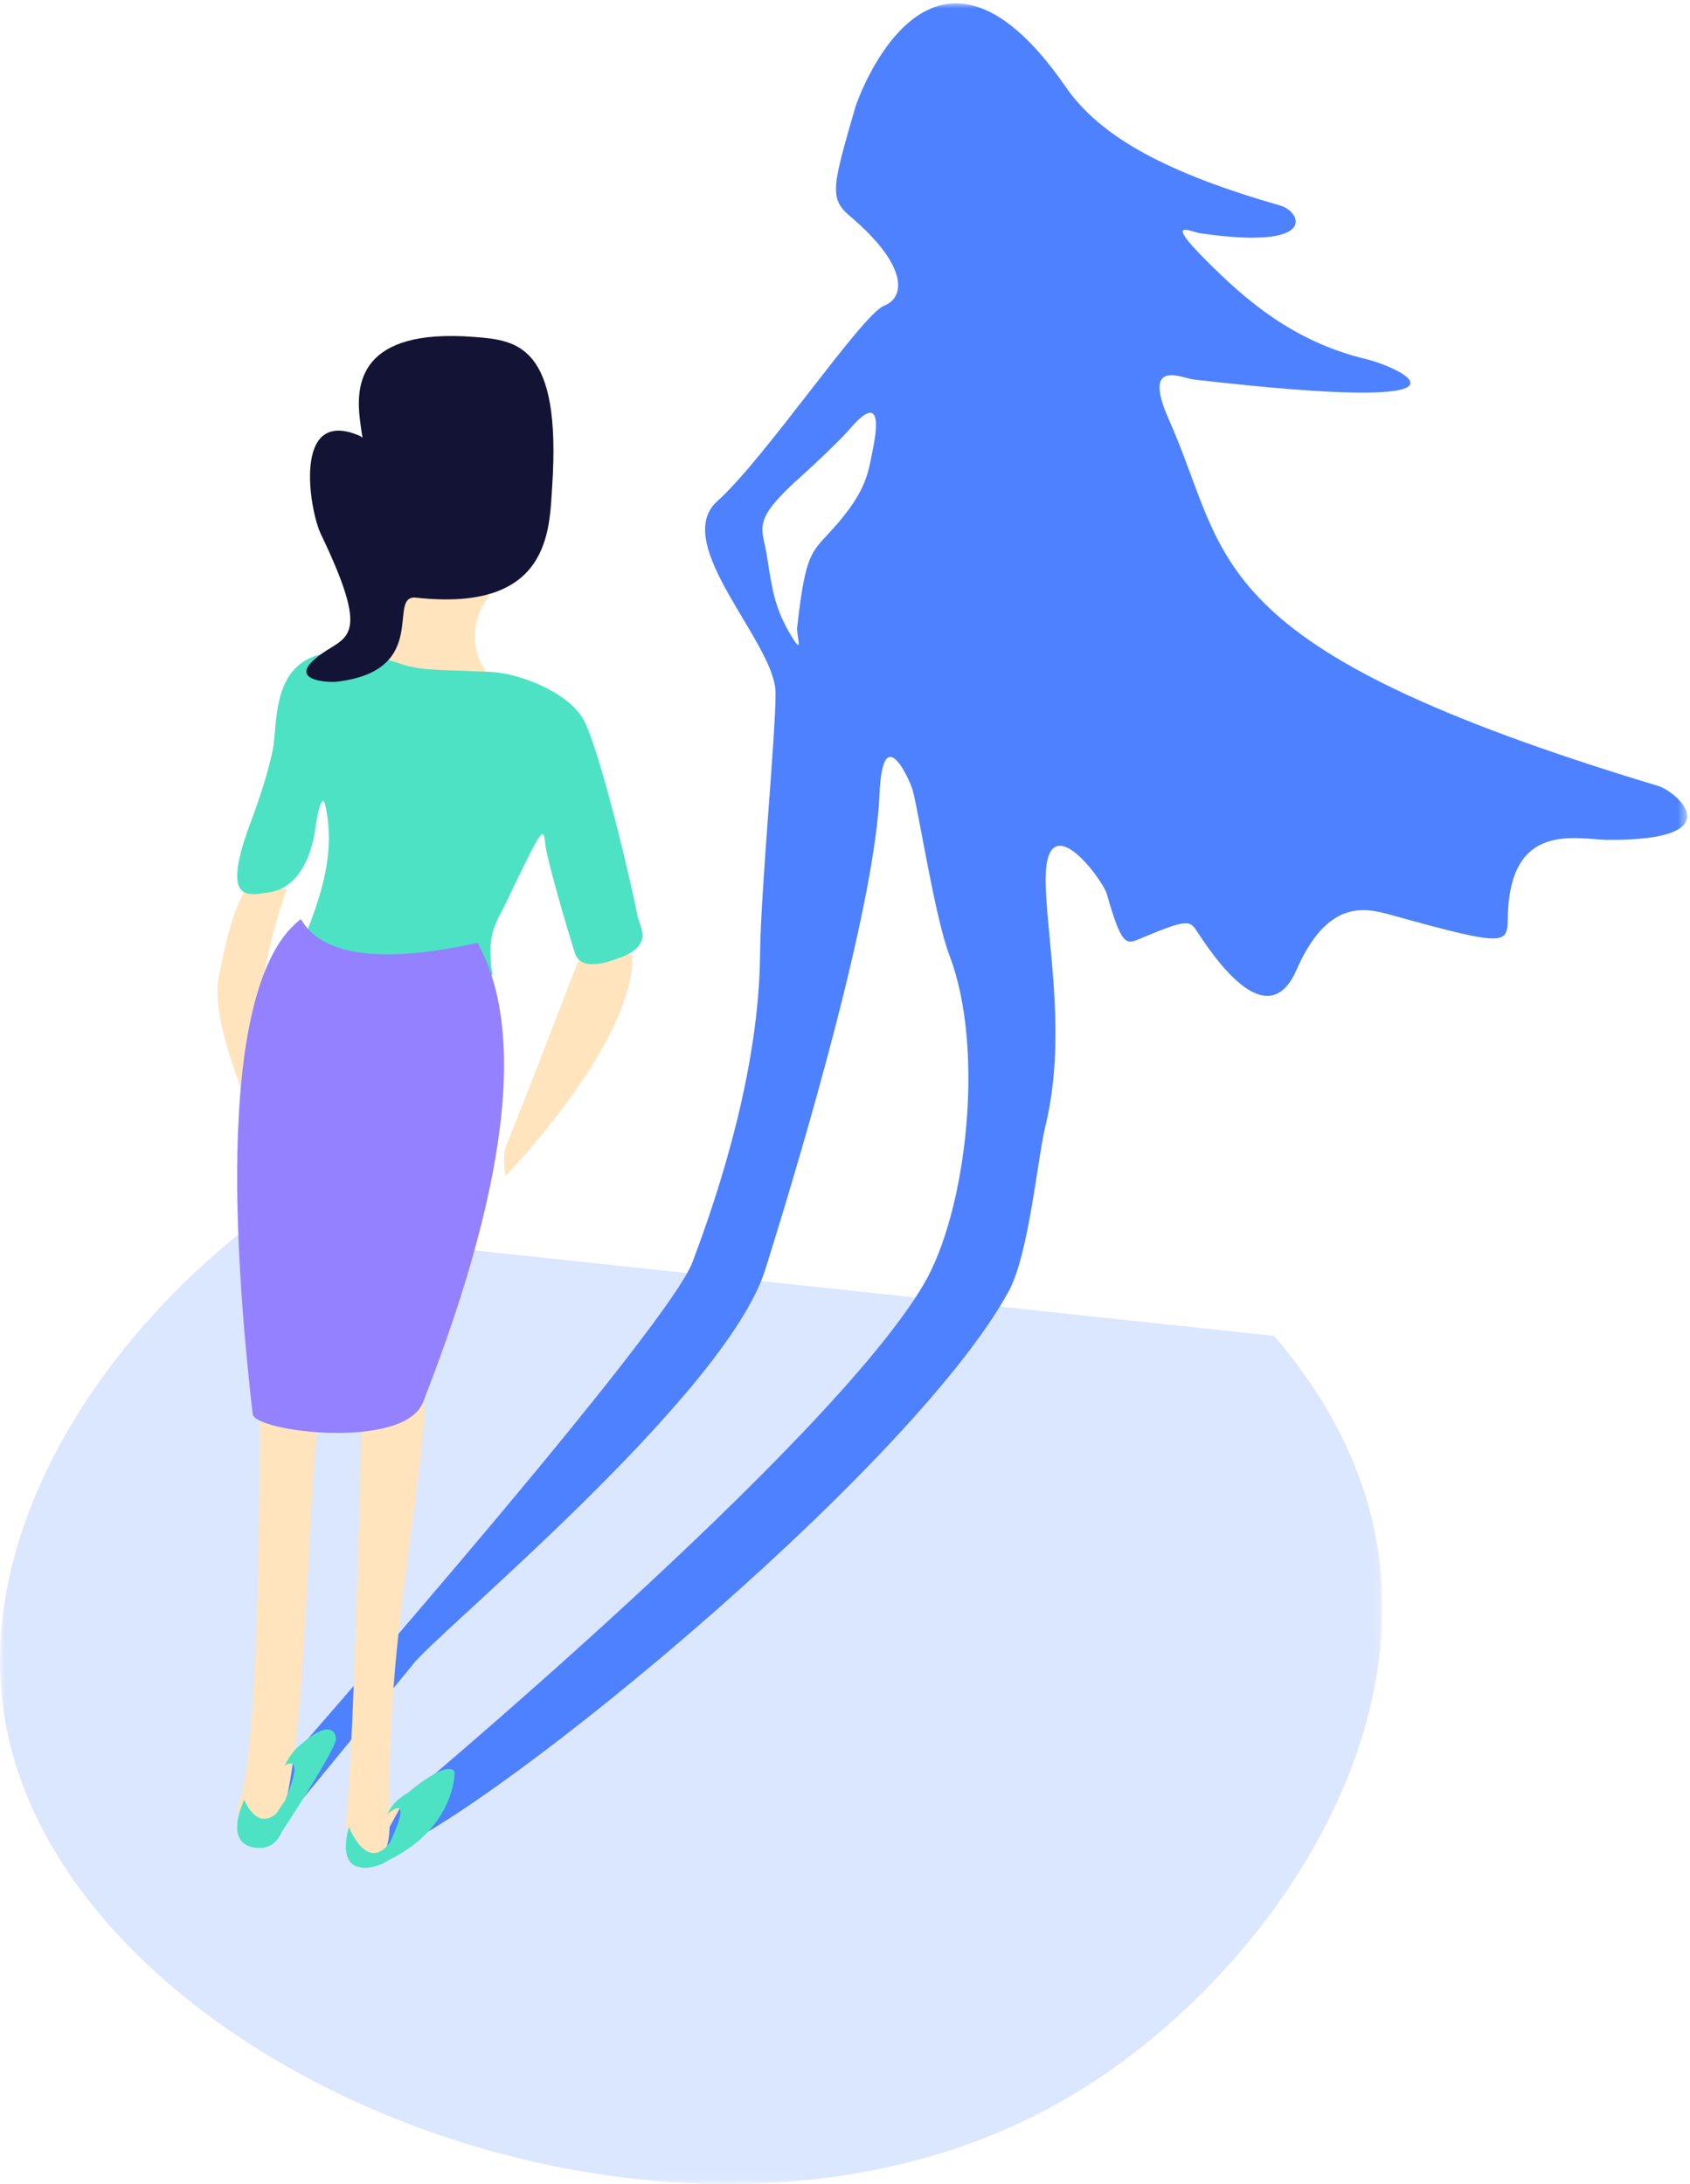 <?xml version="1.0" encoding="UTF-8"?>
<svg width="171px" height="221px" viewBox="0 0 171 221" version="1.1" xmlns="http://www.w3.org/2000/svg" xmlns:xlink="http://www.w3.org/1999/xlink">
    <title>Group 31</title>
    <defs>
        <polygon id="path-1" points="0 0.082 139.87 0.082 139.87 97 0 97"></polygon>
        <polygon id="path-3" points="0 0 146.471 0 146.471 187.64 0 187.64"></polygon>
    </defs>
    <g id="Page-1" stroke="none" stroke-width="1" fill="none" fill-rule="evenodd">
        <g id="Desktop-HD---Home-Page" transform="translate(-250, -1267)">
            <g id="Bloc-02" transform="translate(249, 1139)">
                <g id="Group-31" transform="translate(1, 128.339)">
                    <g id="Group-3" transform="translate(0, 123.661)">
                        <mask id="mask-2" fill="white">
                            <use xlink:href="#path-1"></use>
                        </mask>
                        <g id="Clip-2"></g>
                        <path d="M129.675,68.087 C129.783,67.931 129.891,67.776 129.998,67.619 C130.05,67.543 130.102,67.466 130.154,67.389 C130.32,67.145 130.485,66.898 130.648,66.651 C130.705,66.566 130.76,66.481 130.815,66.396 C130.971,66.157 131.126,65.916 131.28,65.675 C131.337,65.586 131.393,65.496 131.45,65.406 C131.596,65.171 131.742,64.937 131.886,64.7 C131.946,64.603 132.005,64.506 132.064,64.408 C132.189,64.201 132.313,63.993 132.435,63.784 C132.51,63.656 132.585,63.529 132.659,63.4 C132.746,63.25 132.832,63.1 132.918,62.95 C133.01,62.786 133.103,62.621 133.195,62.456 C133.289,62.287 133.382,62.116 133.475,61.946 C133.544,61.818 133.613,61.69 133.681,61.562 C133.791,61.356 133.9,61.15 134.008,60.943 C134.074,60.814 134.141,60.685 134.206,60.556 C134.309,60.355 134.41,60.155 134.51,59.955 C134.58,59.813 134.65,59.67 134.719,59.529 C134.798,59.367 134.875,59.205 134.952,59.043 C135.04,58.86 135.126,58.675 135.212,58.49 C135.273,58.359 135.333,58.227 135.393,58.095 C135.492,57.878 135.588,57.66 135.684,57.443 C135.74,57.316 135.795,57.189 135.849,57.062 C135.945,56.838 136.04,56.615 136.133,56.391 C136.182,56.272 136.23,56.153 136.279,56.034 C136.355,55.847 136.429,55.66 136.503,55.473 C136.561,55.325 136.619,55.175 136.676,55.027 C136.75,54.835 136.822,54.643 136.892,54.451 C136.937,54.333 136.981,54.213 137.024,54.094 C137.107,53.864 137.189,53.633 137.269,53.402 C137.306,53.295 137.343,53.189 137.379,53.082 C137.463,52.834 137.545,52.586 137.624,52.338 C137.659,52.233 137.692,52.13 137.724,52.025 C137.804,51.772 137.883,51.518 137.958,51.263 C137.986,51.168 138.014,51.073 138.042,50.977 C138.119,50.713 138.195,50.447 138.268,50.182 C138.289,50.105 138.309,50.028 138.33,49.95 C138.395,49.707 138.459,49.464 138.519,49.221 C138.539,49.141 138.559,49.061 138.579,48.981 C138.645,48.715 138.706,48.449 138.768,48.182 C138.785,48.103 138.804,48.024 138.821,47.945 C138.883,47.669 138.941,47.392 138.998,47.115 C139.015,47.034 139.031,46.953 139.046,46.872 C139.101,46.593 139.154,46.314 139.204,46.034 C139.217,45.958 139.23,45.882 139.244,45.806 C139.293,45.52 139.34,45.232 139.384,44.944 C139.393,44.883 139.402,44.821 139.412,44.759 C139.455,44.464 139.496,44.169 139.534,43.875 C139.539,43.836 139.543,43.798 139.548,43.76 C139.585,43.466 139.618,43.171 139.649,42.877 C139.654,42.827 139.659,42.776 139.665,42.724 C139.695,42.425 139.721,42.124 139.745,41.824 C139.749,41.762 139.754,41.7 139.759,41.638 C139.78,41.341 139.799,41.045 139.814,40.747 C139.818,40.685 139.821,40.623 139.823,40.56 C139.838,40.26 139.849,39.959 139.856,39.659 C139.858,39.605 139.859,39.552 139.86,39.498 C139.867,39.187 139.87,38.875 139.87,38.564 C139.87,38.533 139.87,38.503 139.87,38.473 C139.867,38.159 139.862,37.847 139.853,37.533 C139.853,37.508 139.852,37.483 139.851,37.457 C139.841,37.141 139.826,36.824 139.809,36.508 C139.807,36.46 139.805,36.413 139.802,36.366 C139.784,36.06 139.762,35.753 139.736,35.445 C139.731,35.392 139.727,35.337 139.722,35.283 C139.696,34.978 139.665,34.673 139.631,34.367 C139.625,34.316 139.619,34.265 139.613,34.213 C139.577,33.903 139.538,33.592 139.494,33.281 C139.488,33.244 139.483,33.207 139.477,33.171 C139.431,32.843 139.379,32.516 139.322,32.189 C139.27,31.882 139.212,31.574 139.152,31.269 C139.132,31.173 139.113,31.079 139.093,30.984 C139.048,30.769 139.003,30.556 138.956,30.343 C138.931,30.237 138.907,30.131 138.881,30.026 C138.833,29.817 138.782,29.608 138.73,29.399 C138.705,29.302 138.681,29.204 138.656,29.108 C138.591,28.859 138.524,28.611 138.454,28.363 C138.439,28.311 138.425,28.259 138.41,28.207 C138.322,27.897 138.23,27.587 138.133,27.28 C138.124,27.251 138.114,27.224 138.105,27.197 C138.019,26.922 137.929,26.647 137.835,26.374 C137.811,26.306 137.788,26.237 137.764,26.17 C137.681,25.929 137.596,25.691 137.509,25.453 C137.484,25.386 137.458,25.318 137.434,25.251 C137.336,24.991 137.236,24.731 137.133,24.473 C137.119,24.436 137.105,24.401 137.09,24.364 C136.72,23.44 136.313,22.528 135.874,21.627 C135.862,21.6 135.849,21.575 135.836,21.549 C135.697,21.265 135.554,20.981 135.408,20.699 C135.401,20.686 135.395,20.673 135.388,20.66 C134.759,19.446 134.069,18.255 133.321,17.086 C132.016,15.044 130.537,13.072 128.901,11.18 L25.182,0.082 C25.174,0.088 25.166,0.094 25.158,0.101 C24.927,0.281 24.696,0.461 24.467,0.644 C24.465,0.646 24.463,0.648 24.46,0.649 C24.229,0.834 23.999,1.02 23.77,1.207 C23.733,1.237 23.696,1.267 23.66,1.297 C23.434,1.482 23.209,1.668 22.985,1.857 C22.964,1.874 22.943,1.892 22.922,1.909 C22.705,2.092 22.489,2.276 22.273,2.461 C22.252,2.48 22.23,2.498 22.207,2.517 C21.986,2.709 21.765,2.901 21.545,3.094 C21.51,3.125 21.475,3.156 21.44,3.188 C20.993,3.582 20.552,3.982 20.115,4.388 C20.083,4.417 20.051,4.446 20.02,4.475 C19.806,4.674 19.594,4.874 19.383,5.074 C19.353,5.103 19.322,5.132 19.292,5.161 C19.079,5.364 18.866,5.569 18.655,5.775 C18.652,5.778 18.649,5.781 18.645,5.785 C18.432,5.993 18.221,6.202 18.011,6.412 C17.977,6.446 17.941,6.481 17.907,6.516 C17.7,6.723 17.494,6.932 17.29,7.143 C17.27,7.162 17.251,7.182 17.232,7.202 C17.035,7.405 16.838,7.609 16.643,7.815 C16.622,7.838 16.599,7.862 16.577,7.884 C16.376,8.096 16.176,8.31 15.978,8.524 C15.944,8.56 15.912,8.596 15.879,8.631 C15.475,9.069 15.077,9.511 14.685,9.957 C14.655,9.991 14.626,10.024 14.596,10.057 C14.405,10.276 14.215,10.495 14.027,10.717 C13.999,10.748 13.97,10.781 13.943,10.814 C13.756,11.034 13.57,11.254 13.385,11.476 C13.378,11.484 13.372,11.493 13.364,11.501 C13.177,11.726 12.991,11.953 12.806,12.182 C12.774,12.222 12.741,12.261 12.709,12.301 C12.527,12.526 12.346,12.753 12.167,12.98 C12.149,13.004 12.13,13.028 12.112,13.05 C11.941,13.269 11.77,13.488 11.601,13.708 C11.58,13.736 11.559,13.764 11.537,13.791 C11.362,14.021 11.189,14.25 11.018,14.481 C10.987,14.521 10.957,14.562 10.926,14.603 C10.752,14.839 10.578,15.075 10.407,15.312 C10.406,15.313 10.406,15.314 10.405,15.315 C10.234,15.551 10.066,15.788 9.9,16.025 C9.872,16.065 9.844,16.105 9.816,16.144 C9.653,16.377 9.491,16.611 9.331,16.846 C9.307,16.883 9.282,16.92 9.256,16.957 C9.1,17.188 8.944,17.42 8.79,17.653 C8.782,17.666 8.772,17.679 8.764,17.693 C8.606,17.933 8.45,18.173 8.296,18.414 C8.267,18.459 8.238,18.505 8.209,18.55 C8.058,18.788 7.907,19.029 7.758,19.27 C7.742,19.296 7.725,19.323 7.709,19.35 C7.568,19.578 7.429,19.807 7.292,20.037 C7.272,20.071 7.25,20.104 7.231,20.139 C7.086,20.38 6.945,20.622 6.805,20.865 C6.779,20.91 6.753,20.954 6.728,21 C6.585,21.249 6.443,21.497 6.304,21.747 C6.304,21.748 6.303,21.749 6.303,21.751 C6.165,21.999 6.029,22.247 5.895,22.497 C5.872,22.541 5.848,22.586 5.825,22.629 C5.694,22.873 5.565,23.118 5.439,23.363 C5.418,23.405 5.396,23.447 5.375,23.488 C5.253,23.726 5.133,23.965 5.015,24.203 C5.006,24.222 4.996,24.242 4.986,24.261 C4.862,24.51 4.742,24.761 4.622,25.012 C4.599,25.061 4.576,25.11 4.553,25.16 C4.435,25.409 4.319,25.658 4.205,25.909 C4.192,25.938 4.179,25.968 4.166,25.997 C4.06,26.232 3.954,26.469 3.852,26.705 C3.835,26.744 3.818,26.782 3.801,26.822 C3.694,27.071 3.588,27.321 3.485,27.571 C3.464,27.621 3.444,27.67 3.423,27.72 C3.318,27.978 3.214,28.234 3.113,28.492 C3.112,28.495 3.111,28.497 3.11,28.5 C3.01,28.755 2.913,29.011 2.817,29.268 C2.8,29.316 2.781,29.364 2.763,29.413 C2.67,29.664 2.58,29.917 2.491,30.169 C2.476,30.214 2.461,30.257 2.445,30.302 C2.361,30.544 2.278,30.787 2.198,31.03 C2.189,31.054 2.181,31.078 2.174,31.101 C2.09,31.358 2.009,31.614 1.929,31.871 C1.913,31.923 1.896,31.976 1.88,32.029 C1.802,32.284 1.725,32.54 1.651,32.796 C1.643,32.828 1.633,32.86 1.625,32.891 C1.557,33.131 1.49,33.372 1.426,33.612 C1.415,33.655 1.403,33.696 1.392,33.738 C1.324,33.993 1.26,34.248 1.197,34.504 C1.184,34.556 1.171,34.608 1.158,34.661 C1.095,34.923 1.033,35.185 0.975,35.448 C0.975,35.451 0.974,35.453 0.973,35.456 C0.915,35.717 0.861,35.977 0.808,36.238 C0.797,36.289 0.786,36.341 0.776,36.393 C0.725,36.648 0.676,36.905 0.63,37.16 C0.622,37.207 0.615,37.252 0.606,37.298 C0.563,37.542 0.522,37.786 0.484,38.031 C0.479,38.058 0.474,38.086 0.47,38.113 C0.429,38.372 0.392,38.631 0.357,38.89 C0.35,38.945 0.343,39.001 0.335,39.056 C0.301,39.314 0.268,39.573 0.239,39.832 C0.236,39.863 0.233,39.896 0.229,39.928 C0.203,40.169 0.178,40.411 0.157,40.654 C0.153,40.699 0.148,40.744 0.144,40.789 C0.122,41.046 0.102,41.302 0.085,41.559 C0.081,41.612 0.078,41.666 0.074,41.719 C0.058,41.984 0.043,42.249 0.032,42.512 L0.032,42.519 C0.021,42.781 0.013,43.044 0.008,43.306 C0.007,43.359 0.006,43.413 0.005,43.466 C0,43.723 0,43.979 0,44.236 C0,44.283 0,44.329 0.002,44.376 C0.004,44.618 0.008,44.862 0.015,45.104 C0.016,45.134 0.016,45.164 0.017,45.194 C0.025,45.453 0.036,45.711 0.051,45.971 C0.053,46.027 0.056,46.082 0.059,46.138 C0.074,46.396 0.092,46.654 0.112,46.913 C0.115,46.944 0.118,46.977 0.12,47.007 C0.14,47.249 0.163,47.49 0.187,47.731 C0.193,47.777 0.197,47.823 0.201,47.869 C0.229,48.125 0.259,48.381 0.293,48.636 C0.299,48.689 0.307,48.742 0.314,48.796 C0.35,49.059 0.387,49.322 0.429,49.585 C0.474,49.875 0.524,50.163 0.577,50.451 C0.595,50.545 0.615,50.64 0.632,50.733 C0.67,50.927 0.707,51.121 0.747,51.314 C0.772,51.425 0.797,51.536 0.822,51.648 C0.86,51.822 0.899,51.998 0.941,52.174 C0.968,52.291 0.998,52.408 1.027,52.525 C1.068,52.694 1.11,52.861 1.154,53.029 C1.186,53.149 1.219,53.267 1.251,53.386 C1.296,53.552 1.342,53.718 1.39,53.883 C1.425,54.002 1.46,54.12 1.496,54.238 C1.545,54.404 1.595,54.569 1.648,54.732 C1.684,54.85 1.722,54.967 1.76,55.083 C1.815,55.249 1.871,55.416 1.927,55.582 C1.966,55.695 2.005,55.808 2.045,55.921 C2.105,56.091 2.167,56.261 2.229,56.431 C2.269,56.538 2.309,56.646 2.35,56.754 C2.416,56.931 2.486,57.106 2.555,57.282 C2.594,57.382 2.634,57.481 2.674,57.581 C2.75,57.768 2.829,57.956 2.908,58.143 C2.944,58.229 2.98,58.316 3.018,58.402 C3.109,58.612 3.203,58.823 3.298,59.033 C3.326,59.094 3.352,59.157 3.38,59.217 C3.889,60.325 4.45,61.419 5.063,62.495 C5.082,62.528 5.101,62.561 5.12,62.594 C5.253,62.828 5.389,63.061 5.528,63.293 C5.556,63.34 5.584,63.387 5.613,63.434 C5.744,63.652 5.877,63.87 6.013,64.087 C6.045,64.14 6.079,64.192 6.112,64.244 C6.245,64.456 6.381,64.668 6.519,64.88 C6.553,64.932 6.588,64.984 6.622,65.037 C6.762,65.249 6.902,65.459 7.045,65.669 C7.079,65.719 7.113,65.768 7.147,65.818 C7.295,66.032 7.444,66.246 7.595,66.459 C7.626,66.502 7.657,66.546 7.687,66.589 C7.846,66.811 8.007,67.032 8.17,67.252 C8.195,67.285 8.218,67.318 8.243,67.351 C8.419,67.587 8.597,67.822 8.778,68.057 C8.79,68.072 8.802,68.089 8.815,68.105 C10.801,70.674 13.078,73.124 15.602,75.431 C37.535,95.489 78.025,104.828 106.678,89.037 C115.311,84.279 123.56,76.857 129.675,68.087" id="Fill-1" fill="#DBE6FF" mask="url(#mask-2)"></path>
                    </g>
                    <path d="M37,69.635 C37,69.635 41.374,68.86 50.878,69.635 C51.365,69.674 50.342,69.977 48.728,66.876 C48.068,65.611 47.284,62.753 49.601,59.852 L40.378,58.661 L37,69.635 Z" id="Fill-4" fill="#FFE4BD"></path>
                    <path d="M26.448,114.661 C26.448,114.661 20.995,103.309 22.164,98.314 C22.747,95.826 23.35,91.485 25.537,88.661 L29,89.663 C29,89.663 25.672,98.693 26.448,104.598 C26.73,106.743 26.448,114.661 26.448,114.661" id="Fill-6" fill="#FFE4BD"></path>
                    <path d="M58.986,95.661 C58.986,95.661 53.044,111.143 51.189,115.657 C50.788,116.632 51.149,118.661 51.149,118.661 C51.149,118.661 64.183,105.236 63.998,96.318 L58.986,95.661 Z" id="Fill-8" fill="#FFE4BD"></path>
                    <g id="Group-12" transform="translate(24.243, 0)">
                        <mask id="mask-4" fill="white">
                            <use xlink:href="#path-3"></use>
                        </mask>
                        <g id="Clip-11"></g>
                        <path d="M64.058,45.222 C63.562,47.649 63.449,49.584 59.334,53.933 C57.672,55.689 57.163,56.529 56.416,63.157 C56.329,63.928 57.099,66.119 55.86,64.075 C54.142,61.238 53.893,59.386 53.358,55.927 C52.897,52.938 51.662,52.439 56.971,47.724 C58.166,46.664 60.481,44.456 61.557,43.276 C62.091,42.69 65.442,38.449 64.058,45.222 M143.566,79.202 C96.918,65.134 100.312,56.241 94.022,42.1 C91.247,35.862 95.367,37.929 96.548,38.065 C128.117,41.702 117.279,36.789 114.017,36.009 C106.523,34.214 101.715,29.931 97.824,26.038 C93.417,21.628 96.245,23.124 97.173,23.26 C109.357,25.04 107.389,21.059 105.319,20.467 C93.882,17.187 87.111,13.56 83.583,8.449 C69.714,-11.636 62.335,10.395 62.335,10.395 C60.029,18.39 59.599,19.707 61.723,21.501 C67.566,26.436 67.458,29.712 65.192,30.611 C62.957,31.497 53.178,46.037 48.344,50.368 C43.539,54.671 54.206,64.691 54.231,69.758 C54.251,74.073 52.727,89.611 52.664,96.243 C52.555,107.738 48.639,119.931 45.82,127.387 C43.036,134.754 -1.13686838e-13,183.504 -1.13686838e-13,183.504 L3.84,184.8 L17.508,168.119 C19.593,165.199 49.234,140.883 53.208,128.071 C54.745,123.114 64.197,93.076 64.753,79.978 C65.082,72.223 67.901,78.875 68.088,79.561 C68.796,82.174 70.332,92.42 71.84,96.383 C75.47,105.92 73.517,122.273 69.262,129.553 C59.69,145.927 15.933,182.392 15.933,182.392 L13.602,187.64 C22.843,185.384 67.663,148.838 77.812,130.34 C79.866,126.597 80.735,116.869 81.52,113.668 C83.692,104.813 81.795,95.486 81.566,89.432 C81.224,80.363 87.324,88.63 87.75,90.127 C89.198,95.214 89.658,95.257 90.946,94.714 C96.098,92.543 96.136,92.78 96.965,94.048 C103.19,103.573 105.856,100.281 106.924,97.839 C110.012,90.779 113.704,91.465 116.348,92.2 C128.764,95.654 128.236,95.196 128.33,92.2 C128.628,82.646 135.369,84.637 138.545,84.648 C151.201,84.696 145.339,79.737 143.566,79.202" id="Fill-10" fill="#4D81FF" mask="url(#mask-4)"></path>
                    </g>
                    <path d="M26.252,140.661 C26.252,140.661 26.538,177.348 24.072,182.372 C23.383,183.777 27.828,186.428 28.717,182.925 C31.606,171.547 30.924,143.703 33,140.661" id="Fill-13" fill="#FFE4BD"></path>
                    <path d="M36.589,142.591 C36.589,142.591 35.921,175.259 35.002,184.201 C34.881,185.375 39.611,191.793 39.428,183.435 C39.054,166.394 42.542,151.798 43,141.661 L36.589,142.591 Z" id="Fill-15" fill="#FFE4BD"></path>
                    <polyline id="Fill-17" fill="#FFE4BD" points="26.446 184.661 30 175.661 25 179.989"></polyline>
                    <polyline id="Fill-19" fill="#FFE4BD" points="38.252 186.661 41 181.661 37 183.91"></polyline>
                    <path d="M34,175.627 C34,175.627 33.942,173.088 30.373,176.241 C29.878,176.634 29.311,177.275 28.809,178.321 C28.809,178.321 31.008,176.764 28.832,181.88 L27.958,183.178 C25.916,184.93 24.714,181.78 24.714,181.78 C24.714,181.78 22.66,185.962 25.519,186.577 C25.519,186.577 27.221,187.066 28.147,185.679 L28.148,185.681 C28.148,185.681 28.15,185.676 28.154,185.669 C28.337,185.392 28.447,185.18 28.501,185.055 C30.056,182.67 33.927,176.645 34,175.627" id="Fill-21" fill="#4DE2C4"></path>
                    <path d="M46,178.956 C45.321,177.824 42.248,180.261 41.323,181.033 C40.469,181.523 39.646,182.228 39.196,183.229 C39.196,183.229 42.017,180.665 39.441,186.124 C37.101,189.19 35.309,184.539 35.309,184.539 C35.309,184.539 34.105,188.306 36.45,188.603 L36.45,188.624 C36.45,188.624 37.793,188.913 39.376,187.863 C46.143,184.522 46,178.956 46,178.956" id="Fill-23" fill="#4DE2C4"></path>
                    <path d="M64.479,92.236 C64.115,90.209 61.243,77.533 59.277,72.945 C57.91,69.755 52.505,67.804 49.801,67.665 C44.804,67.407 42.797,67.585 40.606,66.857 C27.526,62.513 28.167,71.114 27.695,74.911 C27.447,76.896 26.177,80.723 25.466,82.59 C22.182,91.212 25.18,90.204 27.045,89.989 C31.499,89.473 31.94,83.152 31.94,83.152 C32.471,80.155 32.766,80.54 32.897,81.092 C34.145,86.348 32.056,91.38 30.507,95.327 C28.802,99.041 50.141,99.034 49.814,98.229 C49.175,94.06 50.287,92.922 51.196,91.019 C55.214,82.604 54.95,83.463 55.19,85.213 C55.422,86.906 57.308,93.394 58.162,96.076 C58.782,98.023 61.51,97.005 62.555,96.638 C66.291,95.327 64.691,93.419 64.479,92.236" id="Fill-25" fill="#4DE2C4"></path>
                    <path d="M42.099,60.138 C39.05,59.801 43.689,67.532 34.068,68.643 C33.251,68.736 28.541,68.564 32.68,65.722 C35.191,63.997 37.473,64.143 32.464,53.702 C31.306,51.29 29.538,40.763 36.419,43.773 C36.802,43.941 36.711,44.499 36.419,42.132 C35.988,38.632 36.27,32.843 47.997,33.757 C52.312,34.093 56.821,34.541 55.872,48.868 C55.581,53.255 55.728,61.643 42.099,60.138" id="Fill-27" fill="#131335"></path>
                    <path d="M48.326,95.067 C35.784,97.823 31.852,95.139 30.443,92.661 C28.28,94.421 20.783,100.847 25.567,142.749 C25.774,144.567 40.913,146.413 42.805,141.552 C47.656,129.086 55.003,107.15 48.326,95.067" id="Fill-29" fill="#9381FF"></path>
                </g>
            </g>
        </g>
    </g>
</svg>